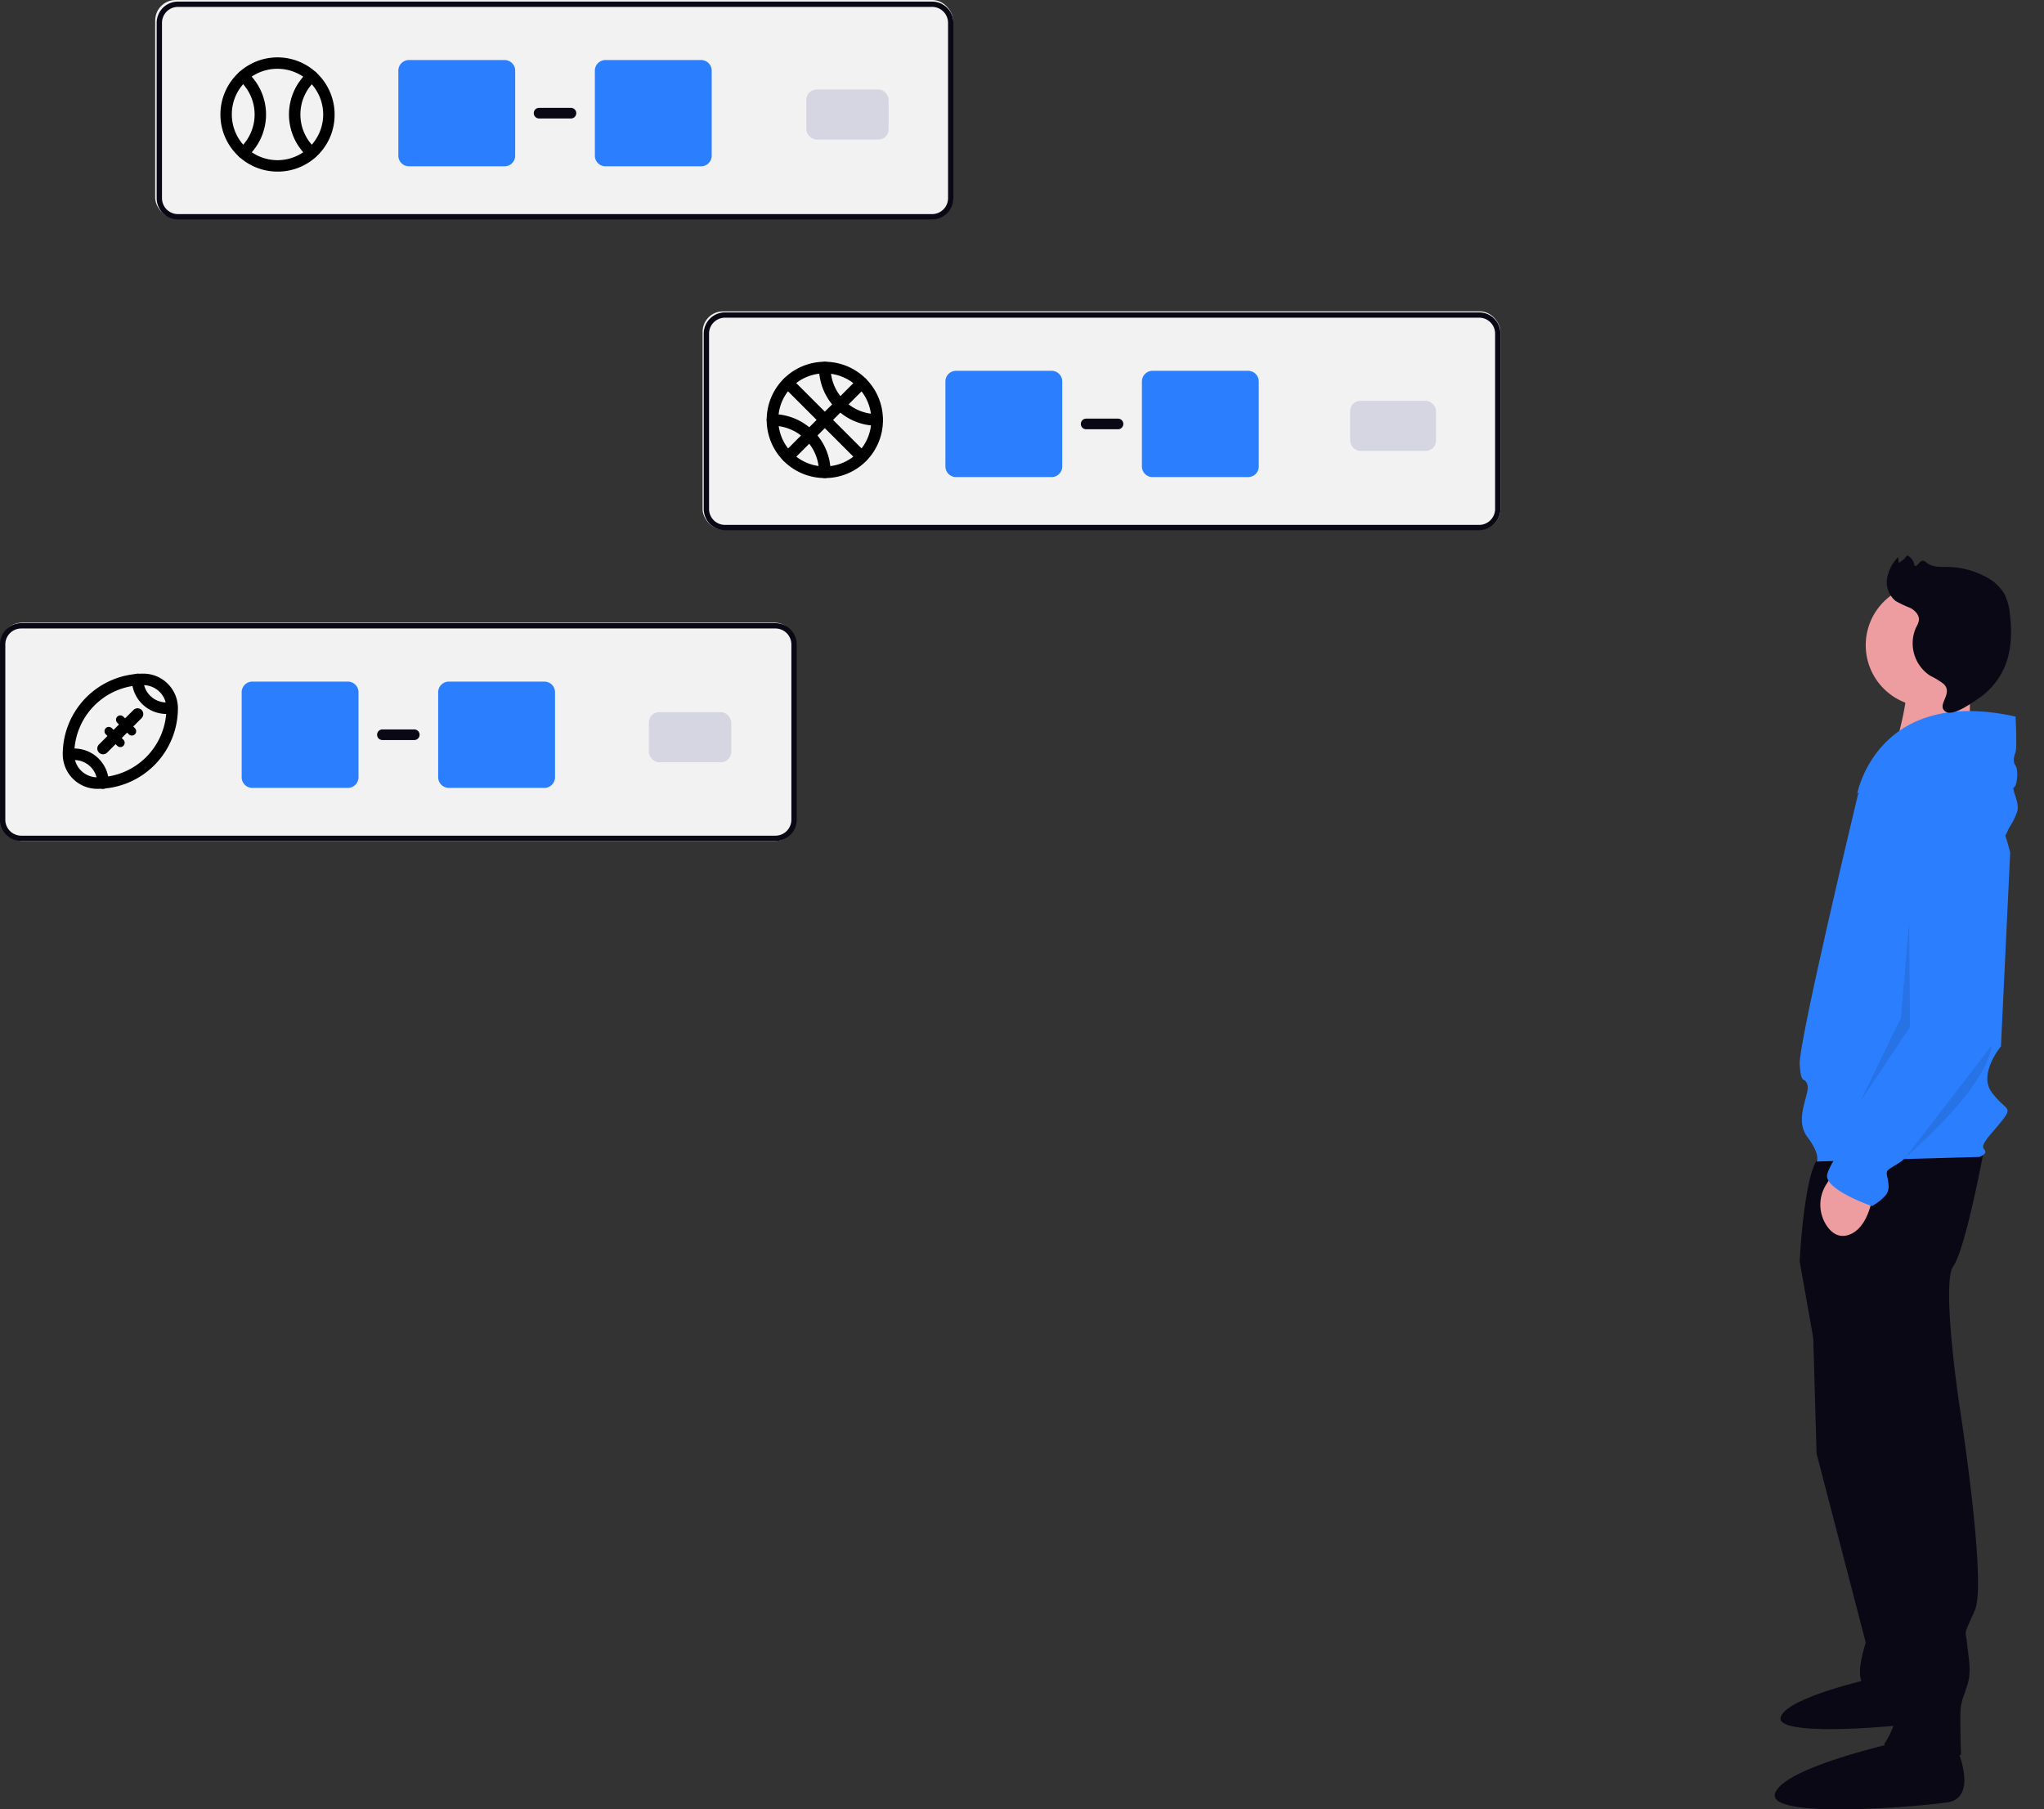 <svg xmlns="http://www.w3.org/2000/svg" width="800" height="707.979" viewBox="0 0 800 707.979" xmlns:xlink="http://www.w3.org/1999/xlink" role="img" artist="Katerina Limpitsouni" source="https://undraw.co/"><rect x="0" y="0" width="800" height="707.979" fill="#333333" stroke="none"/><g transform="translate(-773.623 -380)"><g transform="translate(1468.215 585.493)"><g transform="translate(0 0)"><path d="M342.872,300.145l-.448,30.72-29.492.1s7.485-24.049,4.132-29.077S342.872,300.145,342.872,300.145Z" transform="translate(-266.277 -242.553)" fill="#ed9da0"/><path d="M343.674,594.882l1.8,63.143L364.723,732s-4.209,12.628-1.2,15.637,16.838,8.42,16.838,8.42L368.934,598.492Z" transform="translate(-329.081 -294.769)" fill="#090814"/><path d="M388.71,779.707s6.861,15.1-2.745,16.47-53.985,5.03-51.241-2.745,36.141-15.1,36.141-15.1Z" transform="translate(-332.336 -327.154)" fill="#090814"/><path d="M378.6,526.924s-7.217,39.089-12.029,45.707,2.41,54.723,2.41,54.723,10.826,69.158,6.014,79.982-3.609,7.217-3.006,13.231,1.8,10.826,0,16.243-1.8,4.811-2.406,7.818,0,19.244,0,19.244-25.859,9.021-30.07-4.209c0,0,6.014-8.42,4.209-15.034a80.087,80.087,0,0,1-3.006-20.444V711.553L313.05,608.113l-6.615-37.287s1.8-37.886,8.42-41.495S378.6,526.924,378.6,526.924Z" transform="translate(-296.65 -282.738)" fill="#090814"/><path d="M386.91,810.662s9.021,19.845-3.609,21.65-70.965,6.615-67.354-3.609,47.509-19.845,47.509-19.845Z" transform="translate(-315.787 -332.542)" fill="#090814"/><circle cx="24.056" cy="24.056" r="24.056" transform="translate(35.636 22.906)" fill="#ed9da0"/><path d="M316.879,354.314s21.048-27.062,37.287-15.637,22.251,38.49,22.251,38.49l-3.609,75.777s-9.021,10.826-3.608,18.041,8.42,5.412,4.209,10.826-9.021,9.623-7.217,11.426-1.8,3.006-1.8,3.006l-63.748,1.8s1.8-2.406-3.609-9.623,1.2-16.84,0-20.444-2.406.6-3.006-7.818S316.879,354.314,316.879,354.314Z" transform="translate(-284.245 -249.046)" fill="#2b7fff"/><path d="M379.791,545.395s-1.2,15.034-10.222,17.439c-3.383.9-5.92-.818-7.77-3.32a14.769,14.769,0,0,1-.472-16.57l2.228-3.565Z" transform="translate(-341.142 -284.973)" fill="#ed9da0"/><path d="M352.365,320.926s.6,12.029,0,13.831-1.2,3.609,0,5.412.6,7.818-.6,8.42,2.406,6.014,1.2,9.623a26.085,26.085,0,0,1-3.006,6.014c-.6,1.2-1.57,3.361-1.57,3.361s-17.674-37.637-32.109-28.616A104.653,104.653,0,0,1,290.423,351S298.232,308.9,352.365,320.926Z" transform="translate(-258.084 -246.027)" fill="#2b7fff"/><path d="M346.757,355.317S366,357.12,364.8,382.379s1.8,64.951,1.8,64.951-33.076,50.518-38.49,54.125-6.014,3.006-5.412,6.014,1.2,5.412-1.2,7.818a20.763,20.763,0,0,1-4.811,3.609s-19.244-6.615-17.439-12.628,10.222-15.637,10.222-15.637S323.9,467.178,324.5,463.569s.6-3.006,2.406-4.811,6.615-9.021,6.615-12.628V434.7l-5.041-61.061a17.7,17.7,0,0,1,4.694-13.709,15.316,15.316,0,0,1,13.582-4.614Z" transform="translate(-278.641 -252.459)" fill="#2b7fff"/><path d="M336.438,477.514l-33.758,43.81S333.765,495.338,336.438,477.514Z" transform="translate(-251.403 -274.052)" opacity="0.1"/><path d="M117.613,359.249l.319,41.374-19.6,29.415,16.042-32.975Z" transform="translate(-64.978 -204.29)" opacity="0.1"/><path d="M45.018,43.366a31.765,31.765,0,0,0-5.986.826,15.15,15.15,0,0,1-16.192-11.3,8.668,8.668,0,0,0-.829-2.7c-1.1-1.8-3.607-2.142-5.684-1.729a44.335,44.335,0,0,1-6.139,1.5,9.4,9.4,0,0,1-8.11-4.592A15.567,15.567,0,0,1,.087,15.962l1.56,1.64a7.923,7.923,0,0,0,.707-4.3A5,5,0,0,1,7.09,14.507c1.375.14.337-2.551,1.358-3.484a2.364,2.364,0,0,1,1.662-.311c2.927.028,5.293-2.21,7.6-4.012A32.289,32.289,0,0,1,31.347.483a17.942,17.942,0,0,1,9.942.482A21.255,21.255,0,0,1,48.01,5.726c4.9,4.716,9.25,10.259,11.291,16.752a28.2,28.2,0,0,1,.14,16.351c-.829,2.781-3.306,12.281-6.936,12.5C47.954,51.616,50.692,43.7,45.018,43.366Z" transform="translate(58.32 0) rotate(38.991)" fill="#090814"/></g></g><g transform="translate(834.363 380)"><rect width="312.265" height="85.418" rx="8" transform="translate(0 0)" fill="#f2f2f2"/><path d="M8.315,2.079A6.243,6.243,0,0,0,2.079,8.315v68.6A6.243,6.243,0,0,0,8.315,83.15H303.5a6.243,6.243,0,0,0,6.236-6.236V8.315A6.243,6.243,0,0,0,303.5,2.079H8.315M8.315,0H303.5a8.315,8.315,0,0,1,8.315,8.315v68.6a8.315,8.315,0,0,1-8.315,8.315H8.315A8.315,8.315,0,0,1,0,76.914V8.315A8.315,8.315,0,0,1,8.315,0Z" transform="translate(0.583 0.624)" fill="#090814"/><g transform="translate(95.167 23.491)"><path d="M4.158,0H41.575a4.158,4.158,0,0,1,4.158,4.158v33.26a4.158,4.158,0,0,1-4.158,4.158H4.158A4.158,4.158,0,0,1,0,37.418V4.158A4.158,4.158,0,0,1,4.158,0Z" fill="#2b7fff"/><path d="M4.158,0H41.575a4.158,4.158,0,0,1,4.158,4.158v33.26a4.158,4.158,0,0,1-4.158,4.158H4.158A4.158,4.158,0,0,1,0,37.418V4.158A4.158,4.158,0,0,1,4.158,0Z" transform="translate(76.914)" fill="#2b7fff"/><path d="M2.079,0H14.551a2.079,2.079,0,0,1,0,4.158H2.079A2.079,2.079,0,0,1,2.079,0Z" transform="translate(53.008 18.709)" fill="#090814"/></g><rect width="32.207" height="19.604" rx="4" transform="translate(254.853 35.007)" fill="#d6d6e3"/><g transform="translate(25.528 22.451)"><path d="M24.347,46.693A22.347,22.347,0,1,1,46.693,24.347,22.2,22.2,0,0,1,24.347,46.693ZM6.469,24.347A17.877,17.877,0,1,0,24.347,6.469,17.76,17.76,0,0,0,6.469,24.347Z" transform="translate(-2 -2)"/><path d="M7.235,38.714a2.235,2.235,0,0,1-1.493-3.9,17.9,17.9,0,0,0,5.941-13.309A17.9,17.9,0,0,0,5.743,8.2,2.235,2.235,0,1,1,8.727,4.871a22.375,22.375,0,0,1,7.426,16.636A22.375,22.375,0,0,1,8.727,38.143,2.227,2.227,0,0,1,7.235,38.714Z" transform="translate(1.704 0.84)"/><path d="M22.927,38.714a2.226,2.226,0,0,1-1.491-.571,22.347,22.347,0,0,1,0-33.272A2.235,2.235,0,1,1,24.419,8.2a17.877,17.877,0,0,0,0,26.617,2.235,2.235,0,0,1-1.493,3.9Z" transform="translate(12.827 0.84)"/></g></g><g transform="translate(773.623 623.651)"><rect width="310.865" height="85.418" rx="8" transform="translate(0.528 0)" fill="#f2f2f2"/><path d="M8.315,2.079A6.243,6.243,0,0,0,2.079,8.315v68.6A6.243,6.243,0,0,0,8.315,83.15H303.5a6.243,6.243,0,0,0,6.236-6.236V8.315A6.243,6.243,0,0,0,303.5,2.079H8.315M8.315,0H303.5a8.315,8.315,0,0,1,8.315,8.315v68.6a8.315,8.315,0,0,1-8.315,8.315H8.315A8.315,8.315,0,0,1,0,76.914V8.315A8.315,8.315,0,0,1,8.315,0Z" transform="translate(0 0.189)" fill="#090814"/><g transform="translate(94.584 23.055)"><path d="M4.158,0H41.575a4.158,4.158,0,0,1,4.158,4.158v33.26a4.158,4.158,0,0,1-4.158,4.158H4.158A4.158,4.158,0,0,1,0,37.418V4.158A4.158,4.158,0,0,1,4.158,0Z" fill="#2b7fff"/><path d="M4.158,0H41.575a4.158,4.158,0,0,1,4.158,4.158v33.26a4.158,4.158,0,0,1-4.158,4.158H4.158A4.158,4.158,0,0,1,0,37.418V4.158A4.158,4.158,0,0,1,4.158,0Z" transform="translate(76.914)" fill="#2b7fff"/><path d="M2.079,0H14.551a2.079,2.079,0,0,1,0,4.158H2.079A2.079,2.079,0,0,1,2.079,0Z" transform="translate(53.008 18.709)" fill="#090814"/></g><rect width="32.207" height="19.604" rx="4" transform="translate(253.981 35.007)" fill="#d6d6e3"/><g transform="translate(24.561 19.937)"><path d="M10.254,26.031A2.254,2.254,0,0,1,8.66,22.183L22.183,8.66a2.254,2.254,0,0,1,3.187,3.187L11.848,25.37A2.247,2.247,0,0,1,10.254,26.031Z" transform="translate(5.523 5.523)"/><path d="M15.448,19.138a1.685,1.685,0,0,1-1.2-.5L9.745,14.136a1.69,1.69,0,1,1,2.391-2.391l4.508,4.508a1.69,1.69,0,0,1-1.2,2.886Z" transform="translate(7.09 9.598)"/><path d="M17.448,17.138a1.685,1.685,0,0,1-1.2-.5l-4.508-4.508a1.69,1.69,0,1,1,2.391-2.391l4.508,4.508a1.69,1.69,0,0,1-1.2,2.886Z" transform="translate(9.598 7.09)"/><path d="M15.523,30.777a2.254,2.254,0,0,1-2.254-2.254,9.026,9.026,0,0,0-9.015-9.015,2.254,2.254,0,0,1,0-4.508A13.538,13.538,0,0,1,17.777,28.523,2.254,2.254,0,0,1,15.523,30.777Z" transform="translate(0.254 14.3)"/><path d="M15.523,47.077A13.538,13.538,0,0,1,2,33.554,31.553,31.553,0,0,1,33.554,2,13.538,13.538,0,0,1,47.077,15.523,31.553,31.553,0,0,1,15.523,47.077ZM33.554,6.508A27.045,27.045,0,0,0,6.508,33.554a9.025,9.025,0,0,0,9.015,9.015A27.045,27.045,0,0,0,42.569,15.523,9.025,9.025,0,0,0,33.554,6.508Z" transform="translate(-2 -2)"/><path d="M28.523,17.777A13.538,13.538,0,0,1,15,4.254a2.254,2.254,0,0,1,4.508,0,9.026,9.026,0,0,0,9.015,9.015,2.254,2.254,0,0,1,0,4.508Z" transform="translate(12.046 -2)"/></g></g><g transform="translate(1048.608 501.825)"><rect width="312.265" height="85.418" rx="8" transform="translate(0 0)" fill="#f2f2f2"/><path d="M8.315,2.079A6.243,6.243,0,0,0,2.079,8.315v68.6A6.243,6.243,0,0,0,8.315,83.15H303.5a6.243,6.243,0,0,0,6.236-6.236V8.315A6.243,6.243,0,0,0,303.5,2.079H8.315M8.315,0H303.5a8.315,8.315,0,0,1,8.315,8.315v68.6a8.315,8.315,0,0,1-8.315,8.315H8.315A8.315,8.315,0,0,1,0,76.914V8.315A8.315,8.315,0,0,1,8.315,0Z" transform="translate(0.451 0.406)" fill="#090814"/><g transform="translate(25.089 19.729)"><path d="M24.751,47.5A22.751,22.751,0,1,1,47.5,24.751,22.6,22.6,0,0,1,24.751,47.5ZM6.55,24.751a18.2,18.2,0,1,0,18.2-18.2A18.082,18.082,0,0,0,6.55,24.751Z" transform="translate(-2 -2)"/><path d="M35.819,38.094a2.268,2.268,0,0,1-1.609-.666L5.316,8.534A2.275,2.275,0,0,1,8.534,5.316L37.428,34.21a2.275,2.275,0,0,1-1.609,3.884Z" transform="translate(1.379 1.379)"/><path d="M6.925,38.094A2.275,2.275,0,0,1,5.316,34.21L34.21,5.316a2.275,2.275,0,0,1,3.218,3.218L8.534,37.428A2.268,2.268,0,0,1,6.925,38.094Z" transform="translate(1.379 1.379)"/><path d="M33.751,27.026a22.6,22.6,0,0,1-16.088-6.664A22.6,22.6,0,0,1,11,4.275a2.275,2.275,0,1,1,4.55,0,18.082,18.082,0,0,0,5.331,12.87,18.082,18.082,0,0,0,12.87,5.331,2.275,2.275,0,0,1,0,4.55Z" transform="translate(9.476 -2)"/><path d="M24.751,36.026a2.275,2.275,0,0,1-2.275-2.275,18.222,18.222,0,0,0-18.2-18.2,2.275,2.275,0,1,1,0-4.55A22.777,22.777,0,0,1,27.026,33.751,2.275,2.275,0,0,1,24.751,36.026Z" transform="translate(-2 9.476)"/></g><g transform="translate(95.034 23.272)"><path d="M4.158,0H41.575a4.158,4.158,0,0,1,4.158,4.158v33.26a4.158,4.158,0,0,1-4.158,4.158H4.158A4.158,4.158,0,0,1,0,37.418V4.158A4.158,4.158,0,0,1,4.158,0Z" fill="#2b7fff"/><path d="M4.158,0H41.575a4.158,4.158,0,0,1,4.158,4.158v33.26a4.158,4.158,0,0,1-4.158,4.158H4.158A4.158,4.158,0,0,1,0,37.418V4.158A4.158,4.158,0,0,1,4.158,0Z" transform="translate(76.914)" fill="#2b7fff"/><path d="M2.079,0H14.551a2.079,2.079,0,0,1,0,4.158H2.079A2.079,2.079,0,0,1,2.079,0Z" transform="translate(53.008 18.709)" fill="#090814"/></g><rect width="33.607" height="19.604" rx="4" transform="translate(253.453 35.007)" fill="#d6d6e3"/></g></g></svg>